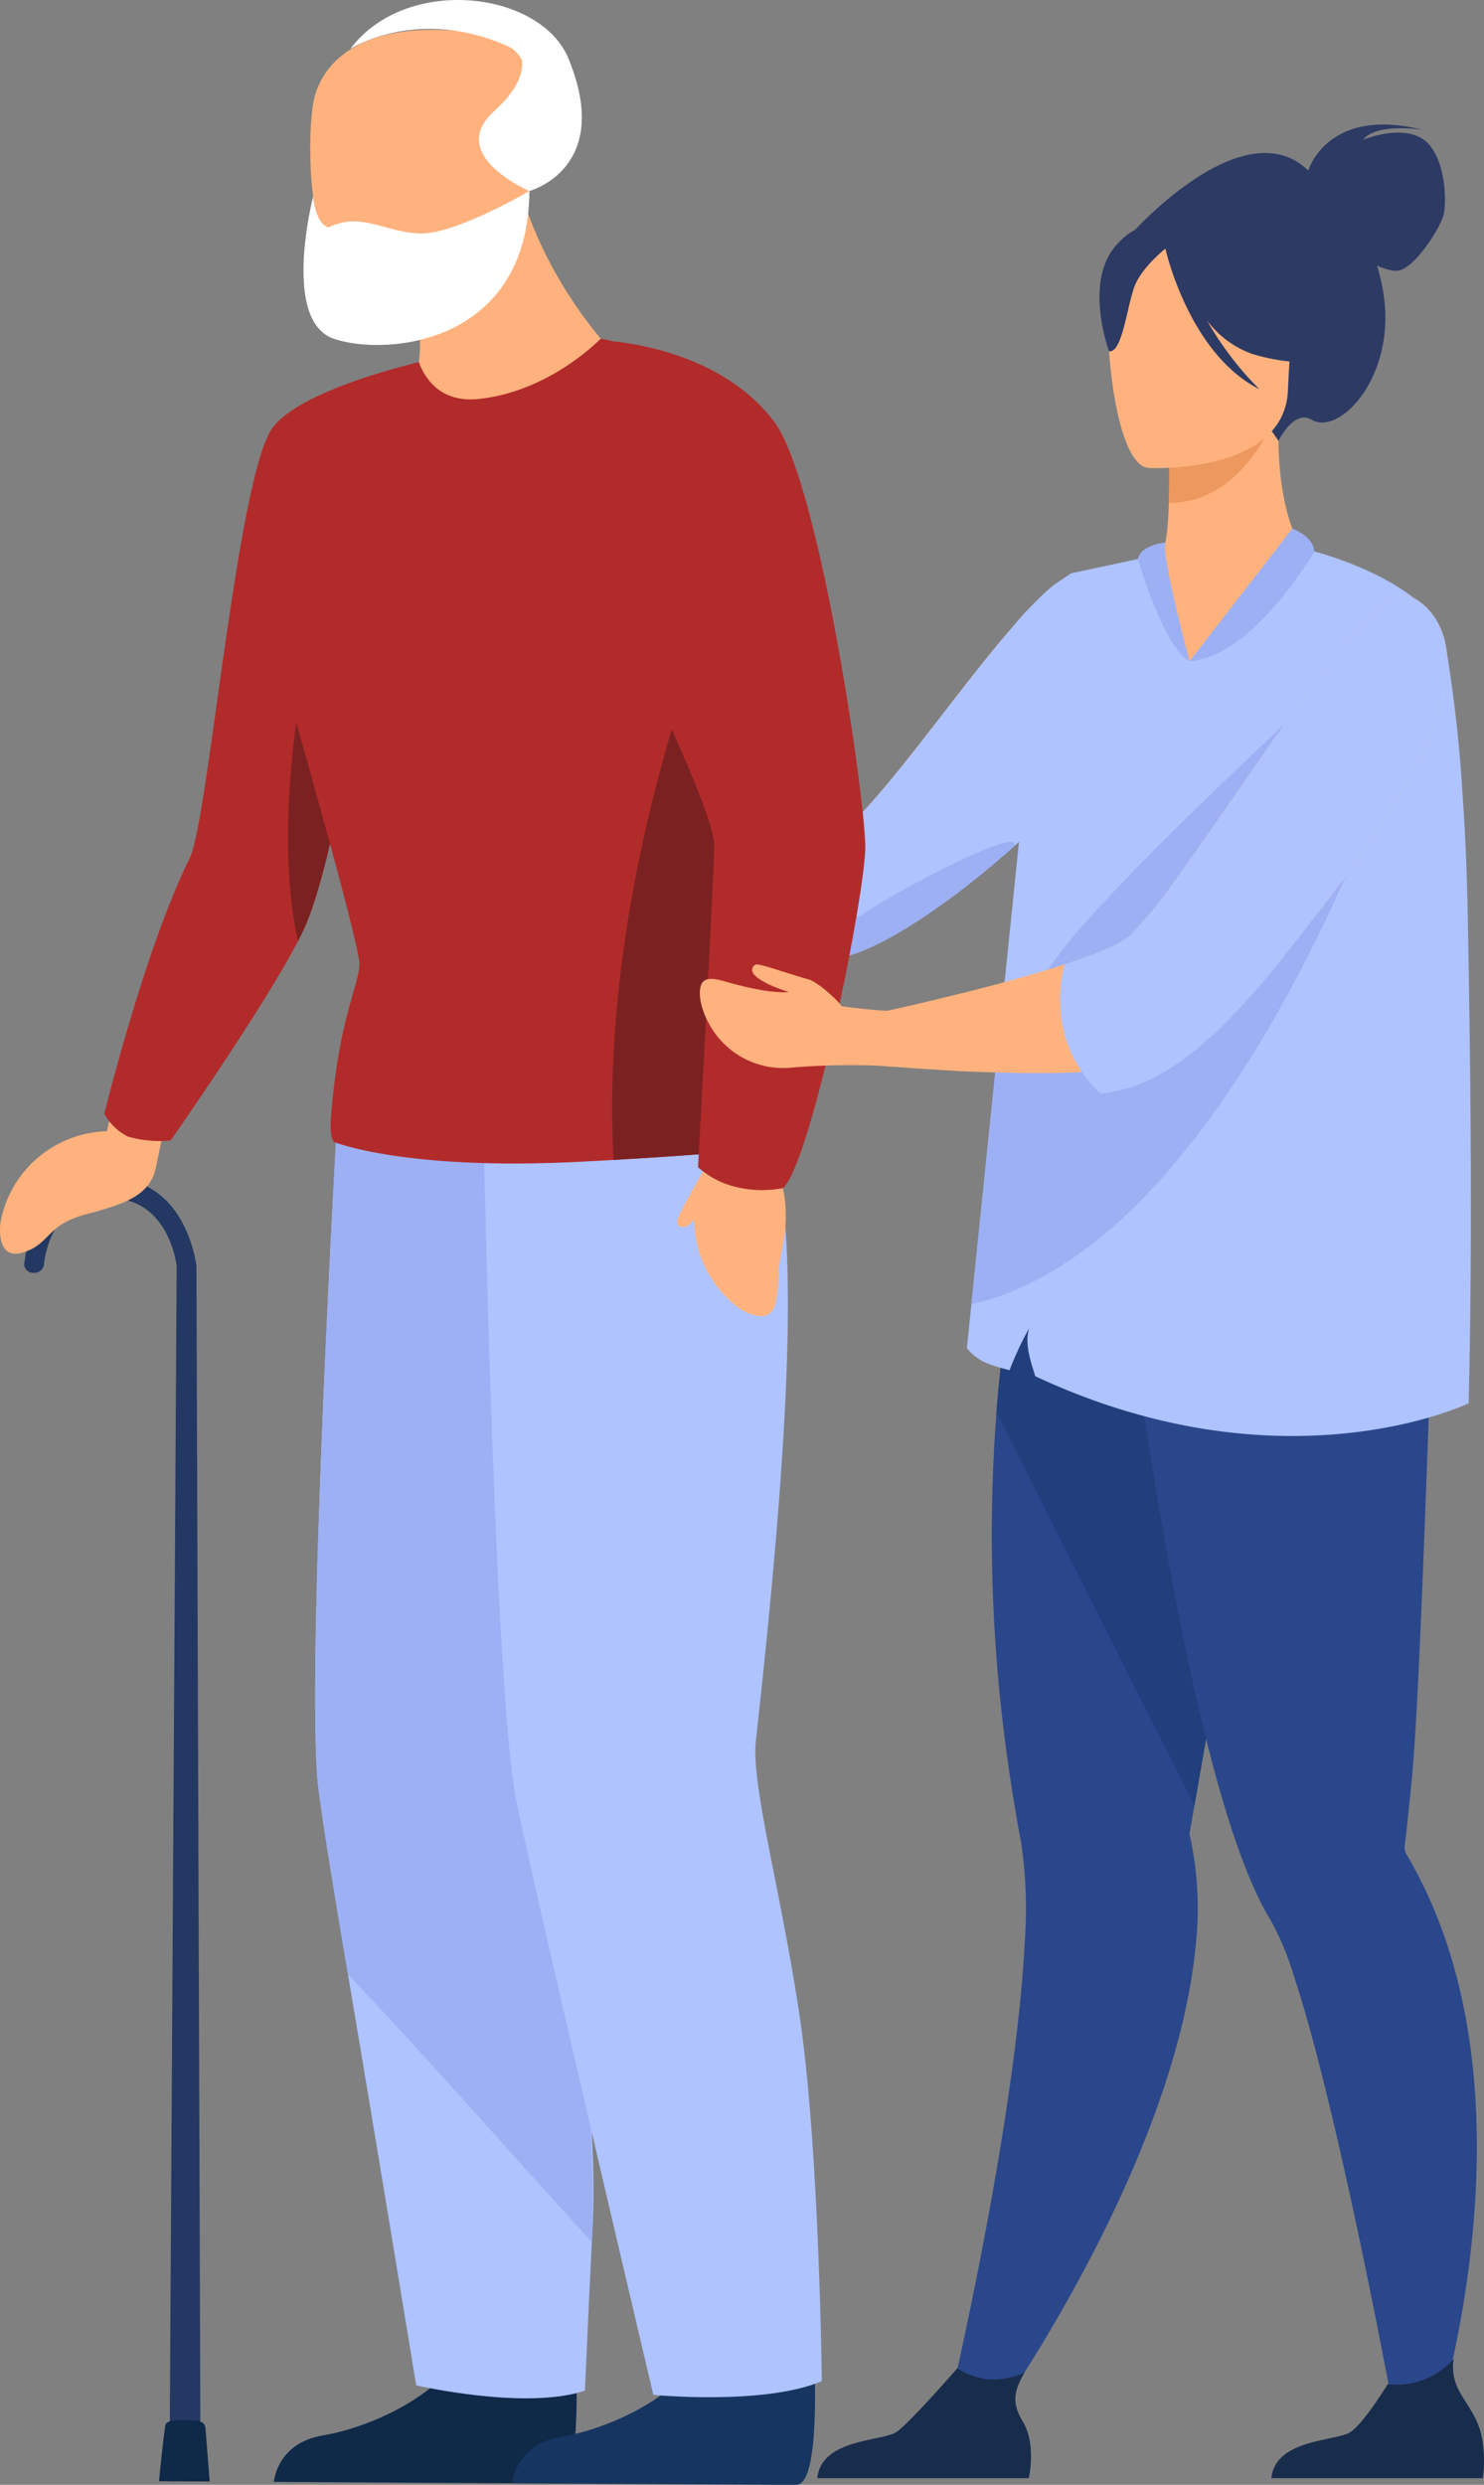 <svg id="Grupo_2065" data-name="Grupo 2065" xmlns="http://www.w3.org/2000/svg" width="222.242" height="372.09" viewBox="0 0 222.242 372.09">
  <rect x="0" y="0" width="222.242" height="372.09" fill="#808080" stroke="none"/>
  <defs>
    <style>
      .cls-1 {
        fill: #ffb27d;
      }

      .cls-2 {
        fill: #aec3ff;
      }

      .cls-3 {
        fill: #9db0f4;
      }

      .cls-4 {
        fill: #2b478b;
      }

      .cls-5 {
        fill: #213f7c;
      }

      .cls-6 {
        fill: #2c3a64;
      }

      .cls-7 {
        fill: #ed985f;
      }

      .cls-8 {
        fill: #182c4c;
      }

      .cls-9 {
        fill: #abddda;
      }

      .cls-10 {
        fill: #233862;
      }

      .cls-11 {
        fill: #0f2949;
      }

      .cls-12 {
        fill: #b22b2b;
      }

      .cls-13 {
        fill: #7c2121;
      }

      .cls-14 {
        fill: #163560;
      }

      .cls-15 {
        fill: #fff;
      }
    </style>
  </defs>
  <path id="Trazado_4658" data-name="Trazado 4658" class="cls-1" d="M2261.432,1214.918c1.777,2.786,10.161-2.635,11.3-3.346a.592.592,0,0,1,.131-.11l-.389-5.9s-8.189-2.691-9.955-1.712S2259.466,1211.929,2261.432,1214.918Z" transform="translate(-2182.738 -1073.105)"/>
  <path id="Trazado_4659" data-name="Trazado 4659" class="cls-1" d="M2275.625,1193.121l-.763,5.771s.367.106,1.019.239c2.053.439,7.026,1.567,12.731,2.56a128.674,128.674,0,0,0,16.5,2.106,24.34,24.34,0,0,0,6.991-.478c7.04-1.944,20.089-10.336,29.7-19.712a7.213,7.213,0,0,0,.7-.692,56.564,56.564,0,0,0,8.1-9.754,23.654,23.654,0,0,0,2.5-5.13,24.573,24.573,0,0,0,1.371-7.728,19.871,19.871,0,0,0-1.447-7.74,3.461,3.461,0,0,0-.415-.958,16.453,16.453,0,0,0-3.288-4.954c-.772-.614-11.588,7.623-12.419,8.621-9.137,10.652-20.448,27.509-27.021,31.617-1.532.955-5.5,1.931-10.217,2.824v0c-.087.016-.18.032-.272.05l-.028,0c-3.932.738-8.355,1.414-12.307,1.967C2280.725,1192.6,2275.625,1193.121,2275.625,1193.121Z" transform="translate(-2185.884 -1060.667)"/>
  <path id="Trazado_4660" data-name="Trazado 4660" class="cls-2" d="M2306.254,1189.831a42.507,42.507,0,0,0,1.578,7.371,18.113,18.113,0,0,0,4.374,7.746c2.141-.37,5.913-.734,7.6-1.206,6.105-1.687,16.1-8.567,24.913-16.486,1.345-1.208,2.662-2.437,3.935-3.679a7.213,7.213,0,0,0,.7-.692,56.564,56.564,0,0,0,8.1-9.754l-4.255-26.592-.012-.065c-.052.029-.186.117-.39.251a.106.106,0,0,1-.021.011c-.41.271-1.105.735-2.008,1.341-.006,0-.011.006-.012.01a26.385,26.385,0,0,0-3.015,2.755c-.058.033-.119.063-.132.111-.344.347-.705.738-1.124,1.163a1.063,1.063,0,0,0-.273.267q-1.21,1.362-2.456,2.859c-9.137,10.652-20.448,27.509-27.021,31.617-1.532.955-5.5,1.931-10.217,2.824v0C2306.386,1189.795,2306.3,1189.844,2306.254,1189.831Z" transform="translate(-2192.732 -1060.635)"/>
  <path id="Trazado_4661" data-name="Trazado 4661" class="cls-3" d="M2308.272,1208.431a18.116,18.116,0,0,0,4.374,7.746c2.141-.37,5.913-.734,7.6-1.206,6.105-1.687,16.1-8.567,24.913-16.486.643-3.1-19.7,7.936-22.528,10.183C2320.5,1210.362,2312.34,1209.168,2308.272,1208.431Z" transform="translate(-2193.173 -1071.863)"/>
  <path id="Trazado_4662" data-name="Trazado 4662" class="cls-4" d="M2342.769,1443.3l6.289,2.342s27.313-37.882,30.676-71.213a50.661,50.661,0,0,0-.9-17.04s.267-1.525.734-4.22c.216-1.258.482-2.772.786-4.507.888-5.089,2.11-12.05,3.506-19.977,3.215-18.242,7.379-41.56,10.612-58.7l-1.694-.544-18.333-5.915-3.788-12.034-13.652-3.594s-3.049,5.965-5.776,34.147c-.5,3.7-.959,7.774-1.3,12.193a241.325,241.325,0,0,0,1.3,49.365q.94,7.346,2.4,15.15a67.575,67.575,0,0,1,.524,14.96C2352.77,1400.959,2342.769,1443.3,2342.769,1443.3Z" transform="translate(-2200.699 -1082.762)"/>
  <path id="Trazado_4663" data-name="Trazado 4663" class="cls-5" d="M2351.923,1294.236l29.643,58.935c.216-1.258.483-2.772.786-4.507.888-5.089,2.11-12.05,3.506-19.977,3.215-18.242,7.379-41.56,10.612-58.7l-1.694-.544-18.333-5.915-3.788-12.034L2359,1247.9s-3.049,5.965-5.776,34.147C2352.724,1285.74,2352.267,1289.817,2351.923,1294.236Z" transform="translate(-2202.696 -1082.762)"/>
  <path id="Trazado_4664" data-name="Trazado 4664" class="cls-4" d="M2368.6,1253.547l.684-5.885c11.5,3.054,42.217-8.533,42.217-8.533s11.139,9.79,9.676,33.259c-.713,11.454-2.018,60.13-3.38,74.533-.493,5.221-.923,8.936-1.1,10.419a.034.034,0,0,0,0,.015,2.054,2.054,0,0,0,.335,1.276,67.708,67.708,0,0,1,5.026,10.57c13.365,35.616-2.059,79.477-2.059,79.477l-4-1.612s-8.778-48.813-15.909-70.377a42.706,42.706,0,0,0-3.436-8.249c-3.1-5-5.979-13.183-8.591-22.909-4.937-18.387-8.909-42.308-11.554-60.772C2376.144,1284.776,2368.6,1253.547,2368.6,1253.547Z" transform="translate(-2206.335 -1080.849)"/>
  <path id="Trazado_4665" data-name="Trazado 4665" class="cls-1" d="M2382.9,1160.248c18.7,6.483,22.64-23.038,21.439-23.228-1.977-1.88-4.463-8.975-4.052-19.532l-.928.146-15.558,2.519s.179,4.879.032,9.456c-.117,3.582-.44,6.983-1.2,7.742-1.207.13-1.932.221-1.932.221a.059.059,0,0,1-.009.012C2380.447,1137.9,2377.906,1158.52,2382.9,1160.248Z" transform="translate(-2208.784 -1054.312)"/>
  <path id="Trazado_4666" data-name="Trazado 4666" class="cls-6" d="M2404.306,1067.427c.265-.815,3.445-9.511,17.1-6.1,0,0-6.877-1.112-8.863,1.482,0,0,5.562-2.316,8.916-.1s3.67,9.3,3.083,11.429-4.6,8.394-7.1,8.306a7.433,7.433,0,0,1-2.836-.809,33.052,33.052,0,0,1,.887,3.763c2.224,12.62-6.439,21.852-10.665,19.347-2.71-1.606-4.971,3.156-4.971,3.156l-21.863-31.193S2394.641,1058.073,2404.306,1067.427Z" transform="translate(-2208.383 -1041.887)"/>
  <path id="Trazado_4667" data-name="Trazado 4667" class="cls-7" d="M2384.905,1120.2s.181,4.876.031,9.457c8.656.059,13.5-7.668,15.527-11.974Z" transform="translate(-2209.891 -1054.354)"/>
  <path id="Trazado_4668" data-name="Trazado 4668" class="cls-1" d="M2379.334,1116.754s20.445,1.053,20.906-11.689,3.408-21.188-9.627-22.4-15.746,3.56-16.936,7.775S2374.027,1116.152,2379.334,1116.754Z" transform="translate(-2207.359 -1046.673)"/>
  <path id="Trazado_4669" data-name="Trazado 4669" class="cls-6" d="M2374.177,1082.66c3.3-3.722,5.656-2.8,6.955-1.6,11.4-5.755,18.283,3.586,18.283,3.586a24.356,24.356,0,0,0,7.459,14.659s-3.809,2.173-12.327-.339a14.618,14.618,0,0,1-6.8-5.048,47.7,47.7,0,0,0,7.862,10.319c-10.1-5.1-13.725-19.529-14.083-21.054-1.288,1.078-3.835,3.428-4.669,5.79-1.134,3.209-1.825,9.873-3.765,9.577C2373.1,1098.551,2369.234,1088.242,2374.177,1082.66Z" transform="translate(-2207.002 -1045.956)"/>
  <path id="Trazado_4670" data-name="Trazado 4670" class="cls-8" d="M2404.579,1506.351h31.673s.758-4.828-.9-8.489c-1.585-3.514-4.068-5.111-3.473-9.363a11.408,11.408,0,0,1-9.872,3.777c-.561.909-3.622,5.778-5.5,7.123C2414.446,1500.887,2405.217,1500.356,2404.579,1506.351Z" transform="translate(-2214.184 -1135.253)"/>
  <path id="Trazado_4671" data-name="Trazado 4671" class="cls-8" d="M2317.6,1506.748h31.672s1.185-5.052-.895-8.489c-1.842-3.041-1.135-4.775.228-7.291a12.3,12.3,0,0,1-5.333,1,11.163,11.163,0,0,1-4.711-1.658c-1.363,1.555-7.2,8.171-9.024,9.481C2327.464,1501.283,2318.234,1500.752,2317.6,1506.748Z" transform="translate(-2195.207 -1135.65)"/>
  <path id="Trazado_4672" data-name="Trazado 4672" class="cls-2" d="M2421.4,1269.869s-27.7,13.352-64.9-4.057c-.853-2.674-1.582-5.047-.916-7.185a48.85,48.85,0,0,0-2.942,6.285c-3.081-.8-4.779-1.339-6.387-3.306l.676-6.548,4.334-42.077,2.8-27.236,7.85-40.18,12.721-2.717s.776,11.493,4.972,15.9c0,0,11.676-5.026,18.673-16.45,0,0,18.025,4.6,19.664,13.974a212.865,212.865,0,0,1,2.583,23.024c.37,5.192.6,10.771.718,16.551C2421.791,1223.627,2421.93,1248.436,2421.4,1269.869Z" transform="translate(-2201.457 -1059.724)"/>
  <path id="Trazado_4673" data-name="Trazado 4673" class="cls-3" d="M2404.3,1137.922s3.18,1.148,3.284,3.421c0,0-9.113,15.827-18.67,16.448Z" transform="translate(-2210.765 -1058.77)"/>
  <path id="Trazado_4674" data-name="Trazado 4674" class="cls-3" d="M2386.755,1158.372s-4.235-15.773-3.625-17.784c0,0-3.715.342-4.1,2.475C2379.03,1143.063,2382.806,1156.233,2386.755,1158.372Z" transform="translate(-2208.61 -1059.351)"/>
  <path id="Trazado_4675" data-name="Trazado 4675" class="cls-3" d="M2406.476,1163.712c-.466.74-43,38.985-46.3,48.084s11.119,7.55,11.667,6.4S2406.476,1163.712,2406.476,1163.712Z" transform="translate(-2204.39 -1064.396)"/>
  <path id="Trazado_4676" data-name="Trazado 4676" class="cls-3" d="M2411.916,1175.74s-24.33,77.3-64.806,86.614l4.334-42.077,21.321-5.337Z" transform="translate(-2201.646 -1067.02)"/>
  <path id="Trazado_4677" data-name="Trazado 4677" class="cls-9" d="M2306.2,1201.8c0,.052.011.082.04.09-.006-.041-.01-.073-.012-.095C2306.215,1201.707,2306.207,1201.705,2306.2,1201.8Z" transform="translate(-2192.721 -1072.69)"/>
  <g id="Grupo_2063" data-name="Grupo 2063">
    <g id="Grupo_2062" data-name="Grupo 2062" transform="translate(3.619 176.443)">
      <path id="Trazado_4678" data-name="Trazado 4678" class="cls-10" d="M2192.1,1457.508l-.617-181.965s-1.39-13.114-12.822-13.182c-12.2-.072-12.977,13.028-12.977,13.028a1.386,1.386,0,0,0,1.42,1.141,1.477,1.477,0,0,0,1.535-1.124s.6-10.1,10-10.044c8.813.053,9.885,10.163,9.885,10.163l-1.081,181.955Z" transform="translate(-2165.684 -1262.361)"/>
      <path id="Trazado_4679" data-name="Trazado 4679" class="cls-11" d="M2191.514,1509.363l7.587.046-.628-7.939s.072-1.1-1.461-1.174c-1.425-.066-4.236-.286-4.508.574C2192.264,1501.627,2191.514,1509.363,2191.514,1509.363Z" transform="translate(-2171.319 -1314.254)"/>
    </g>
    <path id="Trazado_4680" data-name="Trazado 4680" class="cls-1" d="M2177.614,1250.027l-.533,2.6a16.673,16.673,0,0,0-15.954,13.643s-.85,5.732,3.293,4.531,3.517-4.13,9.383-5.7,9.69-2.775,10.6-7.032l.985-4.739Z" transform="translate(-2161.055 -1083.227)"/>
    <path id="Trazado_4681" data-name="Trazado 4681" class="cls-12" d="M2228.131,1106.075s-3.482,13.37-6.49,25.593c-1.211,4.924-2.344,9.66-3.146,13.262-.817,3.7-1.283,6.207-1.112,6.486,2.528,4.158-2.284,29.388-6.026,38.538-.331.812-.784,1.761-1.329,2.817-5.217,10.078-19.064,29.839-19.064,29.839a17.163,17.163,0,0,1-6.4-.59,8.444,8.444,0,0,1-3.537-3.4c.657-2.564,6.346-25.282,12.815-38.334,2.768-5.582,7.1-57.507,12.442-64.471C2210.734,1110,2228.131,1106.075,2228.131,1106.075Z" transform="translate(-2165.412 -1051.822)"/>
    <path id="Trazado_4682" data-name="Trazado 4682" class="cls-13" d="M2225.062,1160.912c2.528,4.158-2.284,29.388-6.026,38.538-.331.812-.784,1.761-1.329,2.817-4.8-21.829,3.552-52.664,3.552-52.664a10.118,10.118,0,0,1,4.915,4.822C2225.357,1158.128,2224.891,1160.633,2225.062,1160.912Z" transform="translate(-2173.09 -1061.318)"/>
    <path id="Trazado_4683" data-name="Trazado 4683" class="cls-11" d="M2258.68,1485.112s1.193,19.738-2.534,19.992c-.5.034-18.9-.075-18.9-.075l-23.736-.142s.434-5.793,7.307-6.949,18.4-5.913,22.608-14.964C2247.861,1473.452,2258.68,1485.112,2258.68,1485.112Z" transform="translate(-2172.5 -1133.232)"/>
    <path id="Trazado_4684" data-name="Trazado 4684" class="cls-14" d="M2304.342,1485.383s1.194,19.738-2.533,19.992c-.5.034-18.9-.076-18.9-.076l-23.736-.142s.434-5.792,7.308-6.948,18.4-5.914,22.609-14.964C2293.523,1473.723,2304.342,1485.383,2304.342,1485.383Z" transform="translate(-2182.461 -1133.291)"/>
    <path id="Trazado_4685" data-name="Trazado 4685" class="cls-2" d="M2261.811,1384.637c.535,8.346,1.661,19.081,1.18,28.749-.675,13.519-1.17,24.919-1.17,24.919-8.933,2.978-25.27-.8-25.27-.8s-5.6-34.206-10.216-61.511c-2.07-12.237-3.786-22.819-4.422-27.816-2.054-16.153,2.9-101.932,2.9-101.932s24.215-15.318,34.134-7.287,16.006,15.854-.572,103.071C2257.112,1348.649,2260.614,1365.941,2261.811,1384.637Z" transform="translate(-2174.223 -1080.305)"/>
    <path id="Trazado_4686" data-name="Trazado 4686" class="cls-3" d="M2261.811,1384.637c.535,8.346,1.531,21.705,1.05,31.373-8.333-8.926-24.75-27.75-36.526-40.013-2.07-12.237-3.786-22.819-4.422-27.816-2.054-16.153,2.9-101.932,2.9-101.932s24.215-15.318,34.134-7.287,16.006,15.854-.572,103.071C2257.112,1348.649,2260.614,1365.941,2261.811,1384.637Z" transform="translate(-2174.223 -1080.305)"/>
    <path id="Trazado_4687" data-name="Trazado 4687" class="cls-2" d="M2253.625,1248.071s1.656,85.908,4.946,101.854,20.525,88.955,20.525,88.955,16.552,1.607,25.228-2.049c0,0-.351-33.768-3.169-53.621-2.633-18.549-7.452-35.522-6.707-42.214,9.826-88.233,3.154-95.568-7.353-102.811S2253.625,1248.071,2253.625,1248.071Z" transform="translate(-2181.25 -1080.254)"/>
    <path id="Trazado_4688" data-name="Trazado 4688" class="cls-1" d="M2295.545,1260.036a16.675,16.675,0,0,0,5.172,20.345s4.763,3.3,5.521-.947-.1-2.772,1.094-8.726-.25-12.128-3.664-14.832Z" transform="translate(-2190.061 -1084.503)"/>
    <path id="Trazado_4689" data-name="Trazado 4689" class="cls-1" d="M2234.644,1078.946s6.563,10.106,5.186,19.493l9.661,23.672,17.842-26.926s-9.28-10.223-12.685-24.1Z" transform="translate(-2177.11 -1044.187)"/>
    <path id="Trazado_4690" data-name="Trazado 4690" class="cls-1" d="M2228.6,1081.258s24.112,1.188,24.635-13.288,7.1-24.069-10.932-25.448c-14.827-1.134-19.8,5.022-21.146,9.811S2219.662,1080.429,2228.6,1081.258Z" transform="translate(-2174.019 -1037.927)"/>
    <path id="Trazado_4691" data-name="Trazado 4691" class="cls-12" d="M2284.2,1223.035c-5.184.451-12.32,1.005-20.98,1.5q-2.594.148-5.365.287c-26.142,1.307-36.5-2.986-36.5-2.986s-.69-.564-.452-3.632c1.228-15.8,4.613-20.446,4.226-23.452-.87-6.756-16.919-61.938-16.919-61.938s-.212-17.4,19.189-25.453a46.1,46.1,0,0,1,6.671-2.295c.835,2.258,3.1,6.163,9.05,5.506,8.792-.971,15.482-6.37,18.179-9.011a10.573,10.573,0,0,1,1.759.377c.645,1.854-.341,3.687.1,5.651,1.547,6.849,2.432,14.05,6.6,19.454a147.342,147.342,0,0,1,10.62,15.735,130.534,130.534,0,0,1,6.449,12.565C2303.727,1193.306,2290.3,1222.5,2284.2,1223.035Z" transform="translate(-2171.342 -1050.836)"/>
    <path id="Trazado_4692" data-name="Trazado 4692" class="cls-13" d="M2299.494,1234.1c-5.184.451-12.32,1.005-20.98,1.5-2.271-42.554,15.305-83.306,15.305-83.306a15.265,15.265,0,0,1,1.847,1.548c3,2.951,5.08,7.316,6.449,12.565C2307.163,1185.728,2302.656,1217.039,2299.494,1234.1Z" transform="translate(-2186.636 -1061.906)"/>
    <path id="Trazado_4693" data-name="Trazado 4693" class="cls-15" d="M2220.622,1074.141s-4.8,18.6,3.148,21.269,29.117.7,29.244-22.142c0,0-11.139,6.553-16.441,6.356s-8.706-3.28-13.62-.919C2222.951,1078.7,2221.16,1078.575,2220.622,1074.141Z" transform="translate(-2173.737 -1044.664)"/>
    <path id="Trazado_4694" data-name="Trazado 4694" class="cls-15" d="M2253.9,1045.84a4.188,4.188,0,0,0-2.213-2.268c-13.549-6-23.51.417-23.51.417,8.392-11.126,28.47-8.661,32.643,1.446,6.813,16.5-5.848,19.851-5.848,19.851s-12.59-5.379-5.242-11.984c2.435-2.189,3.617-4.141,4.017-5.844h0A5.843,5.843,0,0,0,2253.9,1045.84Z" transform="translate(-2175.699 -1036.683)"/>
    <path id="Trazado_4695" data-name="Trazado 4695" class="cls-1" d="M2295.146,1260.006s-3.808,6.425-4.284,7.972,1.427,1.606,2.5,0S2295.146,1260.006,2295.146,1260.006Z" transform="translate(-2189.358 -1085.404)"/>
    <path id="Trazado_4696" data-name="Trazado 4696" class="cls-12" d="M2274.915,1101.91s16.856.479,25.694,12.121c6.773,8.921,13.705,56.615,13.662,63.79s-7.961,46.726-12.289,51a16.216,16.216,0,0,1-6.5-.038,13.142,13.142,0,0,1-6.248-3.08s2.4-44.072,2.427-48.207c.037-5.987-18.463-42.743-18.463-42.743S2263.592,1117.257,2274.915,1101.91Z" transform="translate(-2184.691 -1050.913)"/>
  </g>
  <g id="Grupo_2064" data-name="Grupo 2064" transform="translate(104.809 88.974)">
    <path id="Trazado_4697" data-name="Trazado 4697" class="cls-1" d="M2322.954,1214.271l-.075,6.314s2.12.209,5.492.533c1.014.089,1.6.11,1.6.11,2.706.233,5.966.424,9.517.647l.048.014c6.112.264,12.986.453,18.91.167.533-.031,1.059-.065,1.571-.1a45.624,45.624,0,0,0,8.955-1.391,5.8,5.8,0,0,0,.771-.272c6.466-2.357,16.1-11.971,24.554-22.819,1.171-1.494,2.3-3.005,3.406-4.469a129.945,129.945,0,0,0,10.2-15.893,51.152,51.152,0,0,0,3.606-7.926,20.626,20.626,0,0,0,.712-2.319c3.711-13.293-5.278-17.352-6.944-16.2a43.347,43.347,0,0,0-7.372,7.245c-4.3,5.152-9.229,12.01-13.965,18.87-2.614,3.757-5.177,7.528-7.65,10.977-1.446,2.109-2.854,4.081-4.161,5.886a65.726,65.726,0,0,1-6.4,7.822c-1.1,1.073-3.714,2.254-7.083,3.468-.892.325-1.845.65-2.839.981-5.529,1.818-12.423,3.633-18.5,5.084-2.981.73-5.786,1.364-8.115,1.885C2325.433,1213.741,2322.954,1214.271,2322.954,1214.271Z" transform="translate(-2301.169 -1150.484)"/>
    <path id="Trazado_4698" data-name="Trazado 4698" class="cls-2" d="M2364.8,1205.919s-3.5,10.966,5.312,19.313c13.208-.892,24.724-16.911,33.179-27.758,1.171-1.494,2.3-3.005,3.406-4.469a129.945,129.945,0,0,0,10.2-15.893,51.129,51.129,0,0,0,3.606-7.926,20.579,20.579,0,0,0,.712-2.319c3.711-13.293-5.278-17.352-6.944-16.2a43.338,43.338,0,0,0-7.371,7.245c-4.3,5.152-9.229,12.01-13.965,18.87-2.614,3.757-5.177,7.528-7.65,10.977-1.446,2.109-2.854,4.081-4.161,5.886a65.723,65.723,0,0,1-6.4,7.822c-1.1,1.073-3.713,2.254-7.083,3.468C2366.752,1205.263,2365.8,1205.588,2364.8,1205.919Z" transform="translate(-2310.165 -1150.484)"/>
    <path id="Trazado_4699" data-name="Trazado 4699" class="cls-1" d="M2299.349,1224.089c2.523.709,6.547,1.675,9.1,1.452,0,0-7.314-2.207-5.088-4.08.406-.342,3.964,1.024,8.038,2.19,1.672.48,5.145,3.951,4.9,4,3.065.455,5.913.652,6.835.713a1.541,1.541,0,0,0,.345,0l.433,8.341s-.588-.021-1.6-.113a106.572,106.572,0,0,0-13.186.235,12.618,12.618,0,0,1-12.795-6.833c-.977-1.854-1.523-4.1-1.047-5.475C2295.808,1223.007,2297.811,1223.656,2299.349,1224.089Z" transform="translate(-2295.111 -1165.957)"/>
  </g>
</svg>
